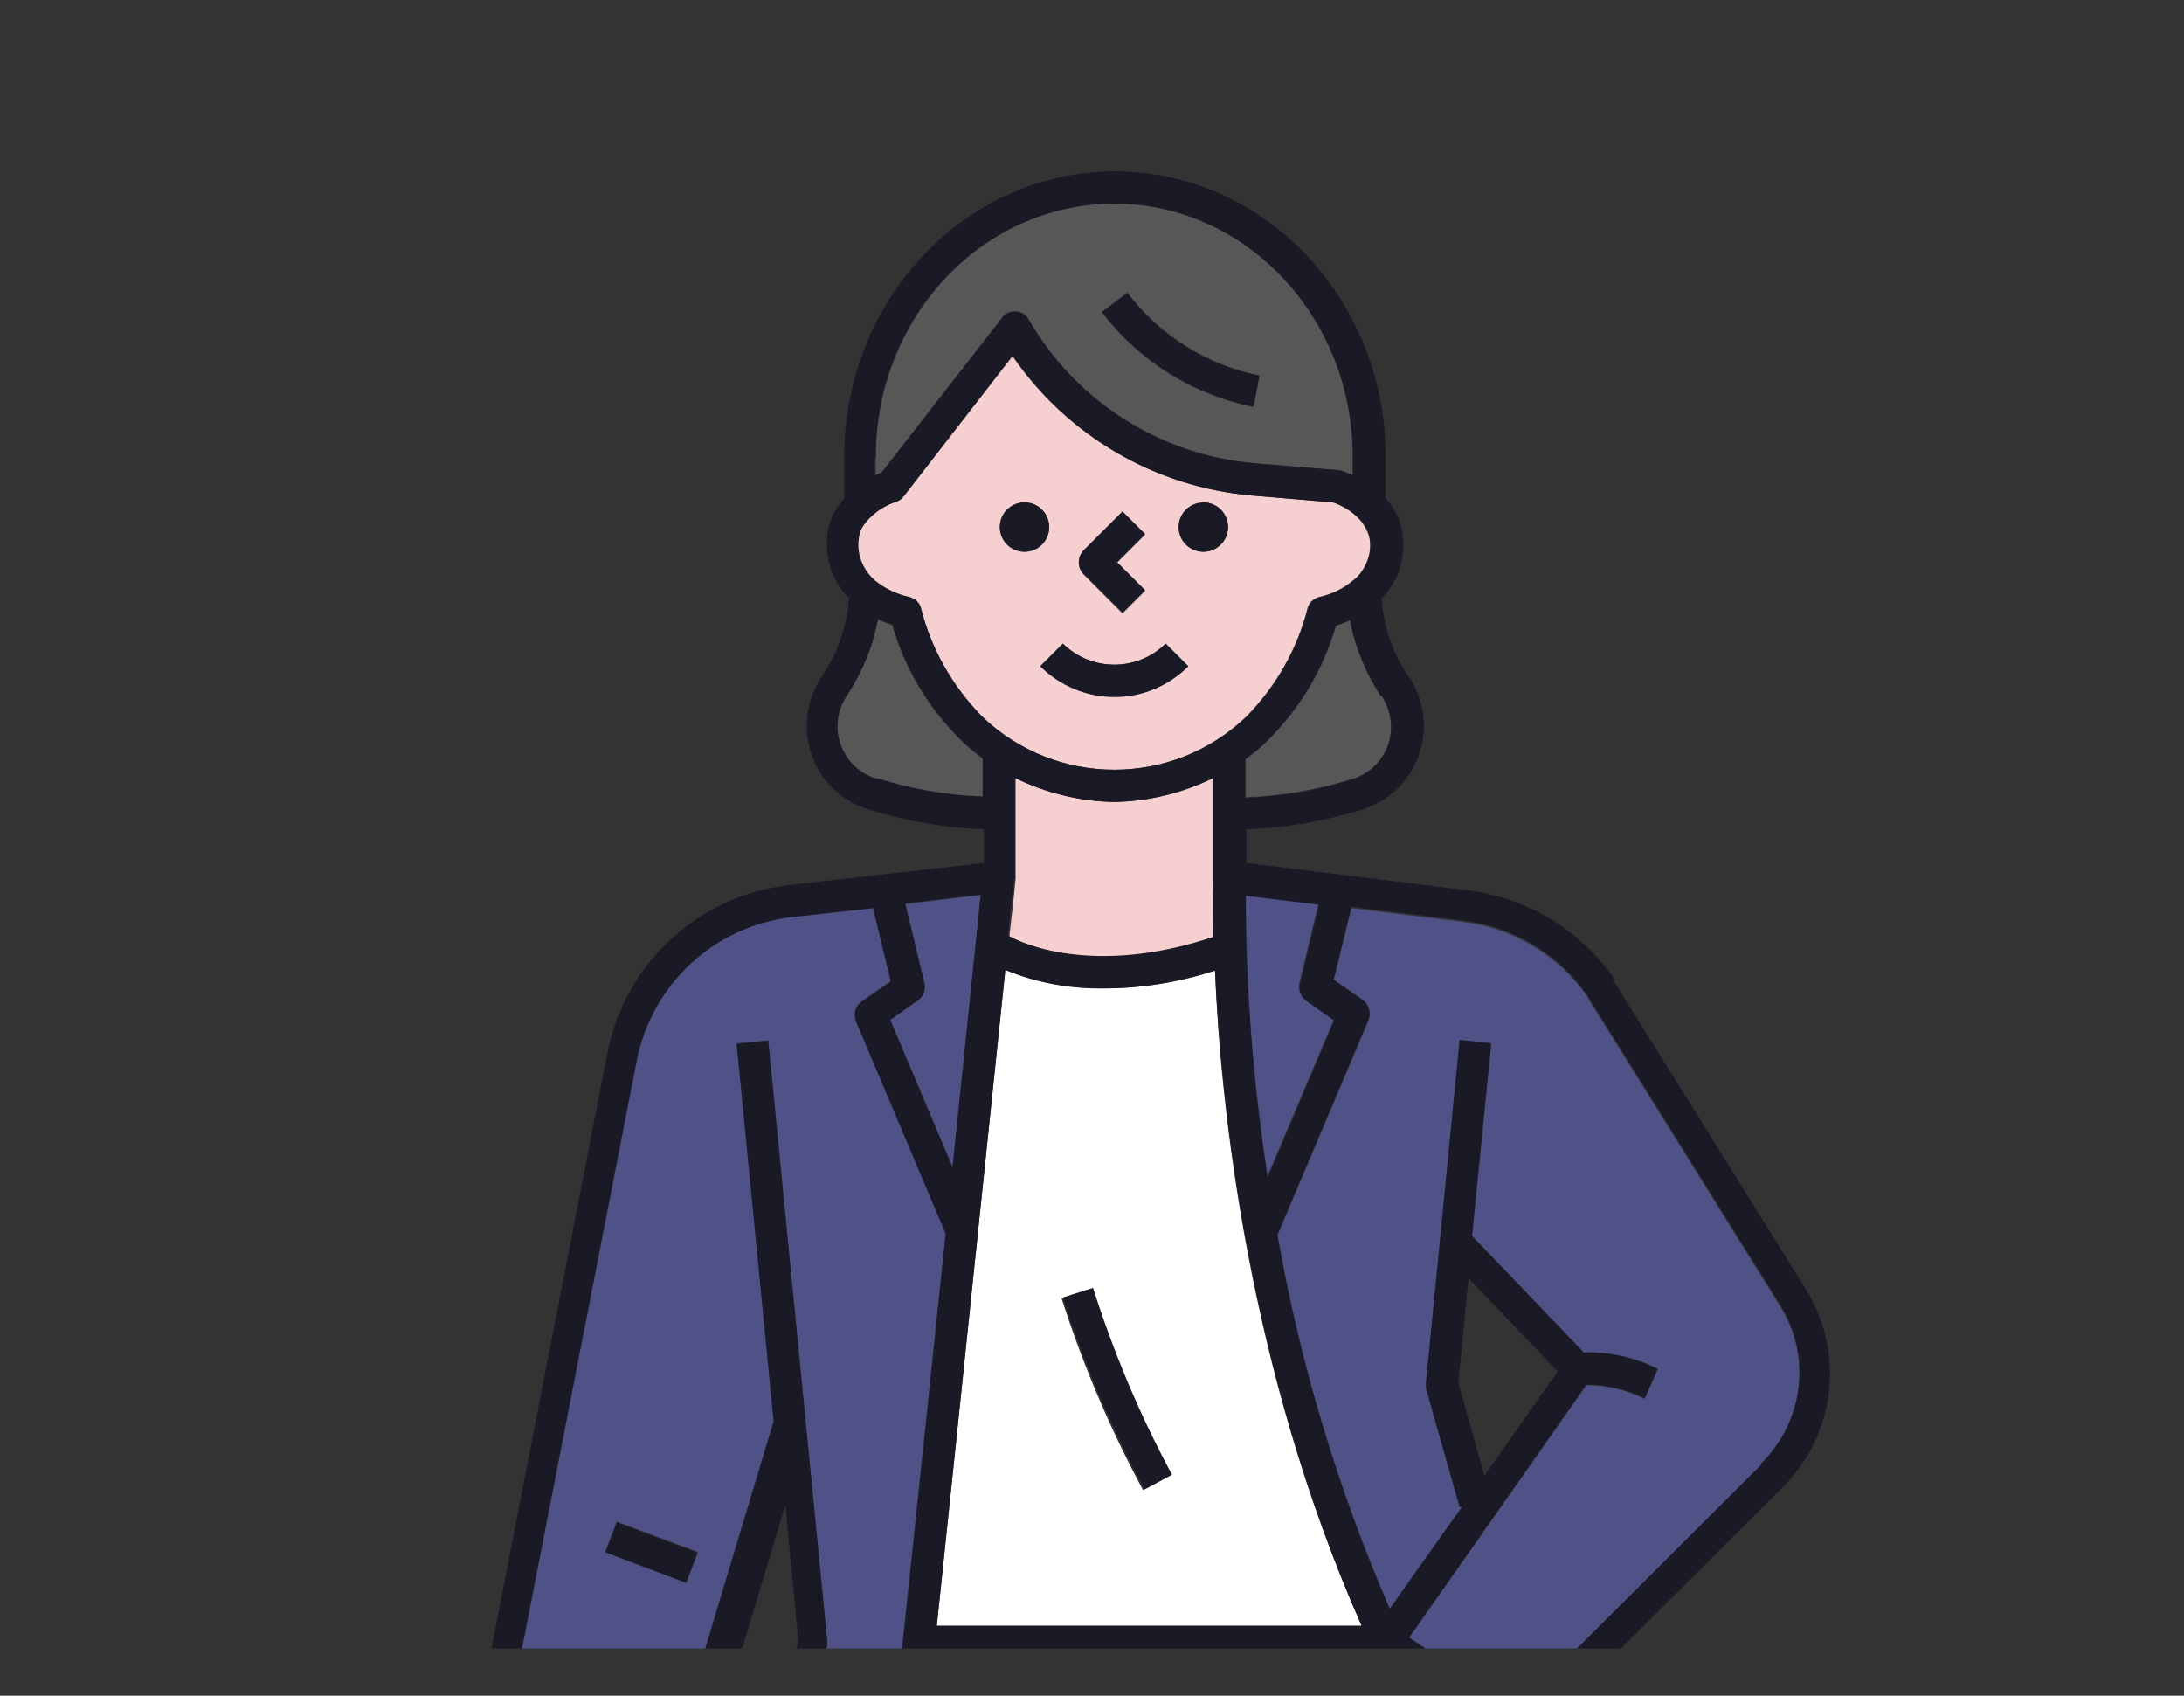 <?xml version="1.0" encoding="UTF-8"?>
<svg id="b" xmlns="http://www.w3.org/2000/svg" version="1.1" xmlns:xlink="http://www.w3.org/1999/xlink" viewBox="0 0 318.7 247.4">
  <rect x="0" y="0" width="318.7" height="247.4" fill="#333333" stroke="none"/>
  <defs>
    <style>
      .cls-1 {
        fill: #e28096;
      }

      .cls-1, .cls-2, .cls-3, .cls-4, .cls-5, .cls-6, .cls-7, .cls-8 {
        stroke-width: 0px;
      }

      .cls-2 {
        fill: #1a1a27;
      }

      .cls-3 {
        fill: #4f5187;
      }

      .cls-4 {
        fill: none;
      }

      .cls-5 {
        fill: #575757;
      }

      .cls-9 {
        clip-path: url(#clippath-1);
      }

      .cls-6 {
        fill: #f6d0d0;
      }

      .cls-10 {
        clip-path: url(#clippath);
      }

      .cls-7 {
        fill: #5e7fb2;
      }

      .cls-8 {
        fill: #fff;
      }
    </style>
    <clipPath id="clippath">
      <rect class="cls-4" width="318.7" height="247.4"/>
    </clipPath>
    <clipPath id="clippath-1">
      <rect class="cls-4" x="-21.1" y="4" width="361.5" height="236.5"/>
    </clipPath>
  </defs>
  <g id="c">
    <g class="cls-10">
      <g class="cls-9">
        <g id="f">
          <path id="g" class="cls-6" d="M186.5,478.9l14.3,22.7c1.7,2.6,4.6,4.2,7.7,4.2h.6c3,0,5.8-1.5,7.5-4-2.1-.4-4.3-.5-6.5-.5h0c-1.1,0-2-.7-2.3-1.7l-5.5-20.7h-15.8Z"/>
          <path id="h" class="cls-7" d="M208.5,510.5c-4.7,0-9.1-2.4-11.6-6.4l-12.3-19.4v34.4h6.2v-8.9c0-1.3,1.1-2.3,2.3-2.3.7,0,1.3.3,1.7.8l9.3,10.4h20.4c.9-.2,3.5-3.6,3.1-8-.4-3.7-3-6.8-6.5-7.9-2.4,4.5-7.1,7.4-12.2,7.4h-.6Z"/>
          <path id="i" class="cls-1" d="M104.7,474.2h36l1.2-12.6h-36.3l-.9,12.6Z"/>
          <path id="j" class="cls-7" d="M116.6,510.5h-.6c-5.1,0-9.8-2.8-12.2-7.4-3.6,1.1-6.1,4.2-6.5,7.9-.4,4.4,2.2,7.9,3.2,8h20.4l9.3-10.4c.9-1,2.3-1,3.3-.2.5.4.8,1.1.8,1.7v8.9h6.2v-34.4l-12.3,19.4c-2.5,4-6.9,6.4-11.6,6.4h0Z"/>
          <path id="k" class="cls-1" d="M181.4,474.2h37l-.7-12.6h-37.3l1,12.6h0Z"/>
          <path id="l" class="cls-3" d="M223.6,253.7l-12.6,17.9.6,9.3v-.7c.2,0,10.1,1.4,26.2-7.5-4.2-7.2-7.7-14.8-10.6-22.6l-3.6,3.6h0Z"/>
          <path id="m" class="cls-3" d="M231.7,145.5c-4.2-6.1-10.9-10.1-18.2-11l-16.3-2-2.6,10.6,4.3,3c.9.6,1.2,1.8.8,2.8l-13.3,31.4c3.3,18.8,8.9,37.1,16.4,54.6l10.6-15h-.4c0,.1-4.9-17.2-4.9-17.2,0-.3-.1-.6,0-.9l4.9-49.9,4.6.4-2.8,28.1,16.3,17c3.8,0,7.5.8,10.8,2.4l-1.9,4.3c-2.6-1.3-5.5-2-8.5-2l-25.9,36.9,15.8,10.3,35.6-35.5c6.2-6.2,7.4-15.9,2.7-23.3l-28-44.9h0Z"/>
          <path id="n" class="cls-1" d="M191.9,241.9h-55.7c-1.8,16.7-3.2,30.8-4.1,38.1-.1,1.2-1.1,2.1-2.3,2.1h-11.9l-12,175h36.5l17.9-187.2c.1-1.2,1.1-2.1,2.3-2.1s2.2.9,2.3,2.1l15.1,187.2h37.4l-11-185c-9.1-7.4-14.4-18.4-14.5-30.2h0Z"/>
          <path id="o" class="cls-6" d="M116.1,505.8h.6c3.1,0,6-1.6,7.7-4.2l14.3-22.7h-15.8l-5.5,20.7c-.3,1-1.2,1.7-2.3,1.7h0c-2.2,0-4.4.1-6.5.5,1.7,2.5,4.5,4,7.5,4h0Z"/>
          <path id="p" class="cls-3" d="M138,179.9l-13.1-31c-.4-1,0-2.2.8-2.8l4.3-3-2.6-10.7-11.8,1.3c-11.3,1.3-20.5,9.8-22.7,21l-25.9,132.7,20.4,4.6,25.5-84.7-5.4-55.1,4.6-.4,8.6,87.5c0,.3,0,.5,0,.8l-9.4,37.3h16.4c1.9-17.4,6.5-61.6,10.3-97.5h0ZM100.1,230.8l-11.8-4.4,1.7-4.4,11.8,4.4s-1.7,4.4-1.6,4.4Z"/>
          <path id="q" class="cls-6" d="M65.6,291.9l-7.8,14.9c-2.4,4.3-.8,9.7,3.5,12.1,4.3,2.4,9.7.8,12.1-3.5,0-.1.1-.3.2-.4l4.7-9.1c.6-1.1,2-1.6,3.2-1,.7.4,1.2,1,1.2,1.8.2,2,1.2,5.2,2.5,6.1.2.2.5.2.8.2.4,0,.8-.4,1-.8,1.8-2.8,1.1-10.4.2-15.5l-21.5-4.9h0Z"/>
          <path id="r" class="cls-6" d="M132.6,87.1c.8.2,1.5.8,1.7,1.6,1.5,5.9,4.6,11.4,8.9,15.8,10.8,10.4,27.9,10.4,38.7,0,4.3-4.4,7.4-9.8,8.9-15.8.2-.8.9-1.4,1.7-1.6,1.8-.4,3.5-1.2,4.9-2.4,2.7-1.8,3.4-5.4,1.6-8.1-.2-.4-.5-.7-.8-1-1-1.1-2.3-1.8-3.7-2.3l-11.8-1c-14.1-1.2-27-8.7-35-20.4l-15.9,20.5c-.3.4-.7.6-1.1.8-1.5.5-2.8,1.3-3.9,2.4-.5.5-1,1.2-1.3,1.8-.9,2.6,0,5.5,2.1,7.3,1.4,1.2,3.1,2,5,2.4h0ZM175.6,73.3c2,0,3.6,1.6,3.6,3.6s-1.6,3.6-3.6,3.6-3.6-1.6-3.6-3.6,1.6-3.5,3.6-3.5h0ZM158.1,80.4l5.7-5.7,3.3,3.3-4.1,4.1,4.1,4.1-3.3,3.3-5.7-5.7c-.9-.9-.9-2.4,0-3.3h0ZM170.1,93.9l3.3,3.3c-6,5.9-15.6,5.9-21.6,0l3.3-3.3c4.1,4.1,10.8,4.1,15,0h0ZM149.5,73.3c2,0,3.6,1.6,3.6,3.6s-1.6,3.6-3.6,3.6-3.6-1.6-3.6-3.6,1.6-3.6,3.6-3.6h0Z"/>
          <path id="s" class="cls-6" d="M177.1,136.7c-.1-5.2,0-8.4,0-8.8v-14.4c-4.5,2.2-9.4,3.4-14.4,3.5h-.1c-5-.1-9.9-1.3-14.4-3.5v14.5c0,0,0,.2,0,.2h0c0,.2-.3,3.2-.9,8.4,1.6.9,12.2,6.1,29.9.2h0Z"/>
          <path id="t" class="cls-5" d="M195,91.2c-1.8,6.3-5.2,12-9.8,16.6-1.1,1-2.2,2-3.4,2.9v5.6c5.3-.2,10.5-1.1,15.6-2.7,2.4-.7,4.3-2.5,5.2-4.9.9-2.4.6-5.1-.9-7.3-2.2-3.3-3.8-7.1-4.5-11.1-.7.3-1.4.6-2.1.8h0Z"/>
          <path id="u" class="cls-5" d="M146.2,46.3c.8-1,2.3-1.2,3.3-.4.2.2.4.4.6.7,6.9,12,19.3,19.8,33.1,21l12.1,1c.2,0,.4,0,.5.1.5.2,1.1.4,1.6.6v-2.7c0-20.4-15.6-36.9-34.8-36.9s-34.8,16.6-34.8,36.9v2.7c.3-.1.6-.3.9-.4,0,0,17.6-22.6,17.6-22.6ZM164.5,42.7c4.8,6.2,11.6,10.5,19.3,12.1l-.9,4.6c-8.8-1.8-16.7-6.7-22.1-13.8l3.7-2.8h0Z"/>
          <path id="v" class="cls-5" d="M143.4,110.7c-1.2-.9-2.4-1.8-3.4-2.9-4.6-4.6-8-10.3-9.8-16.6-.7-.2-1.4-.5-2.1-.8-.7,3.9-2.3,7.7-4.5,11.1-1.4,2.2-1.8,4.8-.9,7.3.9,2.4,2.8,4.2,5.2,4.9,5,1.6,10.2,2.5,15.5,2.7v-5.6h0Z"/>
          <path id="w" class="cls-8" d="M198.7,237.2c-16.6-37.4-20.6-75.8-21.4-95.6-5.2,1.7-10.7,2.6-16.2,2.6-4.9,0-9.9-.8-14.4-2.7-2.2,20.9-6.5,62.6-10,95.7h62,0ZM159.4,188c3,9.4,6.9,18.5,11.5,27.2l-4.1,2.2c-4.8-8.9-8.8-18.3-11.9-28l4.4-1.4h0Z"/>
          <path id="x" class="cls-3" d="M134,145.9l-4.1,2.9,9.1,21.5c1.9-18.5,3.5-33.6,4.1-39.7l-11.1,1.3,2.8,11.6c.2.9-.1,1.9-.9,2.5Z"/>
          <path id="y" class="cls-6" d="M208.2,267.5l10.3-14.6-16.8-10.9h-5.1c.1,9.8,4.4,19.1,11.7,25.6h0Z"/>
          <path id="z" class="cls-3" d="M184.9,171.7l9.7-22.9-4.1-2.9c-.8-.6-1.1-1.5-.9-2.5l2.8-11.6-10.8-1.3c0,13.8,1.1,27.5,3.2,41.1h0Z"/>
          <path id="aa" class="cls-2" d="M162.6,101.7c4.1,0,7.9-1.6,10.8-4.5l-3.3-3.3c-4.1,4.1-10.8,4.1-15,0l-3.3,3.3c2.9,2.9,6.8,4.5,10.8,4.5h0Z"/>
          <path id="ab" class="cls-2" d="M163.8,89.4l3.3-3.3-4.1-4.1,4.1-4.1-3.3-3.3-5.7,5.7c-.9.9-.9,2.4,0,3.3l5.7,5.7h0Z"/>
          <circle id="ac" class="cls-2" cx="149.5" cy="76.9" r="3.6"/>
          <circle id="ad" class="cls-2" cx="175.6" cy="76.9" r="3.6"/>
          <path id="ae" class="cls-2" d="M182.9,59.4l.9-4.6c-7.7-1.5-14.6-5.8-19.3-12.1l-3.7,2.8c5.5,7.2,13.3,12.1,22.1,13.8h0Z"/>
          <path id="af" class="cls-2" d="M235.7,143h0c-5-7.3-12.8-12-21.5-13.1l-32.3-4v-4.9c5.7-.2,11.4-1.2,16.9-2.9,3.8-1.2,6.8-4,8.2-7.8,1.4-3.8.9-8-1.3-11.4-2.4-3.4-3.8-7.4-4.1-11.6,3.1-3.1,4-7.8,2.4-11.9-.5-1-1.1-1.9-1.8-2.7v-6.1c0-22.9-17.7-41.6-39.5-41.6s-39.5,18.7-39.5,41.6v6.1c-.7.8-1.3,1.7-1.8,2.7-1.6,4.1-.6,8.8,2.5,11.9-.3,4.1-1.7,8.1-4.1,11.6-2.2,3.4-2.7,7.6-1.3,11.4,1.3,3.7,4.4,6.6,8.2,7.8,5.5,1.7,11.1,2.7,16.9,2.9v4.9l-28.3,3.2c-13.4,1.5-24.2,11.5-26.7,24.7l-26.2,134.6-8.5,16.2c-3.4,6.6-.8,14.8,5.8,18.3s14.8.8,18.3-5.8l2-3.9c.6,1.3,1.5,2.5,2.7,3.4,1.3,1,2.9,1.3,4.5,1,1.7-.3,3.1-1.4,4-2.8,3.4-5.2,1.3-16.8.7-19.9l22.7-75.3,1.9,19.8-10.1,39.8c-.3,1.2.4,2.5,1.7,2.8.2,0,.4,0,.6,0h4.9l-13.3,194.4c0,1.3.9,2.4,2.2,2.5h15.9l-4.7,17.8c-11.7.4-16.7,4.8-18.9,8.5-2.4,4.5-2.3,9.9.2,14.3,1.1,2.3,3.3,4,5.8,4.3h21.5c.7,0,1.3-.3,1.7-.8l5.9-6.7v5.1c0,1.3,1.1,2.3,2.3,2.3h10.8c1.3,0,2.3-1,2.3-2.3h0v-44.7l17.2-180,14.5,180.1c.1,1.2,1.1,2.1,2.3,2.1h.8v42.5c0,1.3,1.1,2.3,2.3,2.3h10.8c1.3,0,2.3-1,2.3-2.3h0v-5.1l5.9,6.7c.4.5,1.1.8,1.7.8h21.5c2.6-.3,4.8-1.9,5.8-4.3,2.6-4.4,2.7-9.8.2-14.3-2.1-3.7-7.1-8.1-18.9-8.5l-4.7-17.8h13.7c1.3,0,2.3-1,2.3-2.3h0c0-.1-11.4-191.7-11.4-191.7.4,0,1,0,1.8,0,4.5,0,14.7-1.1,28.6-9.4,1.1-.7,1.5-2.1.8-3.2-.1-.2-9.4-16-12.1-26l29.4-29.3c7.8-7.7,9.2-19.8,3.3-29.1l-28-44.9h0ZM192.5,131.9l-2.8,11.6c-.2.9.1,1.9.9,2.5l4.1,2.9-9.7,22.9c-2.1-13.6-3.2-27.4-3.2-41.1l10.8,1.3h0ZM201.6,101.5c1.4,2.2,1.8,4.8.9,7.3-.9,2.4-2.8,4.2-5.2,4.9-5.1,1.6-10.3,2.5-15.6,2.7v-5.6c1.2-.9,2.4-1.8,3.4-2.9,4.6-4.6,8-10.3,9.8-16.6.7-.2,1.4-.5,2.1-.8.7,3.9,2.3,7.7,4.5,11.1h0ZM127.8,66.6c0-20.4,15.6-36.9,34.8-36.9s34.8,16.6,34.8,36.9v2.7c-.5-.2-1-.4-1.6-.6-.2,0-.4,0-.5-.1l-12.1-1c-13.8-1.1-26.2-9-33.1-21-.6-1.1-2.1-1.5-3.2-.8-.3.2-.5.3-.7.6l-17.6,22.6c-.3.1-.6.2-.9.4v-2.7h0ZM125.6,77.4c.3-.7.8-1.3,1.3-1.8,1.1-1.1,2.4-1.9,3.9-2.4.4-.1.8-.4,1.1-.8l15.9-20.5c8,11.7,20.8,19.2,35,20.4l11.8,1c1.4.5,2.6,1.3,3.7,2.3.5.5,1,1.2,1.3,1.8.9,2.6,0,5.5-2.1,7.3-1.4,1.2-3.1,2-4.9,2.4-.8.2-1.5.8-1.7,1.6-1.5,5.9-4.6,11.4-8.9,15.8-10.8,10.4-27.9,10.4-38.7,0-4.3-4.4-7.4-9.8-8.9-15.8-.2-.8-.9-1.4-1.7-1.6-1.8-.4-3.5-1.2-5-2.4-2.1-1.8-3-4.7-2.1-7.3h0ZM148.1,128.2c0,0,0-.2,0-.2v-14.5c4.5,2.2,9.4,3.4,14.4,3.5h.1c5-.1,9.9-1.3,14.4-3.5v14.4c0,.5-.1,3.6,0,8.8-17.7,5.9-28.4.7-29.9-.2.5-5.1.9-8.2.9-8.4h0ZM127.9,113.6c-2.4-.7-4.3-2.5-5.2-4.9-.9-2.4-.6-5.1.9-7.3,2.2-3.3,3.8-7.1,4.5-11.1.7.3,1.4.6,2.1.8,1.8,6.3,5.2,12,9.8,16.6,1.1,1,2.2,2,3.4,2.9v5.6c-5.3-.2-10.5-1.1-15.5-2.7h0ZM146.7,141.5c4.6,1.9,9.5,2.8,14.4,2.7,5.5,0,10.9-.9,16.2-2.6.9,19.8,4.9,58.2,21.4,95.6h-62c3.5-33.2,7.8-74.8,10-95.7h0ZM201.6,241.9l16.8,10.9-10.3,14.7c-7.3-6.5-11.6-15.8-11.7-25.6h5.1ZM143.1,130.6c-.6,6.1-2.2,21.2-4.1,39.7l-9.1-21.5,4.1-2.9c.8-.6,1.1-1.5.9-2.5l-2.8-11.6,11.1-1.3ZM86.9,312.2c-.2.4-.6.7-1,.8-.3,0-.6,0-.8-.2-1.3-.9-2.2-4.1-2.5-6.1-.2-1.3-1.3-2.2-2.6-2-.8,0-1.4.6-1.8,1.2l-4.7,9.1c-2.1,4.4-7.4,6.2-11.9,4.1-4.4-2.1-6.2-7.5-4.1-11.9,0-.1.1-.3.2-.4l7.8-14.9,21.5,4.9c.9,5,1.6,12.7-.2,15.5h0ZM111.3,277.4l9.4-37.3c0-.3,0-.5,0-.8l-8.6-87.5-4.6.5,5.4,55.1-25.5,84.7-20.4-4.6,25.9-132.7c2.2-11.2,11.3-19.7,22.7-21l11.8-1.3,2.6,10.7-4.3,3c-.9.6-1.2,1.8-.8,2.8l13.1,31c-3.7,35.9-8.4,80.1-10.3,97.5h-16.4,0ZM115.1,501.4h0c1.1,0,2-.7,2.3-1.7l5.5-20.7h15.8l-14.3,22.7c-1.7,2.6-4.6,4.2-7.7,4.2h-.6c-3,0-5.8-1.5-7.5-4,2.1-.4,4.3-.5,6.5-.5h0ZM140.5,519.1h-6.2v-8.9c0-1.3-1.1-2.3-2.3-2.3s-1.3.3-1.7.8l-9.3,10.4h-20.4c-.9-.2-3.6-3.6-3.2-8,.4-3.7,3-6.8,6.5-7.9,2.4,4.5,7.1,7.4,12.2,7.4h.6c4.7,0,9.1-2.4,11.6-6.4l12.3-19.4v34.4h0ZM140.7,474.2h-36l.9-12.6h36.3l-1.2,12.6h0ZM221.3,503.1c3.6,1.1,6.1,4.2,6.5,7.9.4,4.4-2.2,7.9-3.1,8h-20.4l-9.3-10.4c-.9-1-2.3-1-3.3-.2-.5.4-.8,1.1-.8,1.7v8.9h-6.2v-34.4l12.3,19.4c2.5,4,6.9,6.4,11.6,6.4h.6c5.1,0,9.8-2.8,12.2-7.3h0ZM207.8,499.6c.3,1,1.2,1.7,2.3,1.7h0c2.2,0,4.4.1,6.5.5-1.7,2.5-4.5,4-7.5,4h-.6c-3.1,0-6-1.6-7.7-4.2l-14.3-22.7h15.8l5.5,20.7h0ZM218.4,474.2h-37l-1-12.6h37.3l.7,12.6ZM217.4,457h-37.4l-15.1-187.2c-.1-1.2-1.1-2.1-2.3-2.1-1.2,0-2.2.9-2.3,2.1l-17.9,187.2h-36.4l12-175h11.9c1.2,0,2.2-.9,2.3-2.1.8-7.4,2.3-21.4,4.1-38.1h55.7c.1,11.7,5.4,22.8,14.5,30.1l11,185h0ZM237.8,272.6c-16.1,9-26,7.5-26.1,7.5v.7c-.1,0-.7-9.3-.7-9.3l12.5-17.9,3.6-3.6c2.9,7.8,6.4,15.4,10.6,22.6h0ZM257,213.7l-35.6,35.5-15.8-10.3,25.9-36.9c2.9,0,5.8.7,8.5,2l1.9-4.3c-3.4-1.7-7.1-2.5-10.8-2.4l-16.3-17,2.8-28.1-4.6-.5-4.9,49.9c0,.3,0,.6,0,.9l4.9,17.3h.4c0-.1-10.6,14.9-10.6,14.9-7.6-17.5-13.1-35.8-16.4-54.6l13.3-31.4c.4-1,0-2.2-.8-2.8l-4.3-3,2.6-10.6,16.3,2c7.4.9,14,4.9,18.2,11l28,44.9c4.7,7.4,3.6,17.1-2.7,23.3h0ZM216.6,215.3l-3.8-13.6,1.5-15.2,13,13.6-10.7,15.2h0Z"/>
          <rect id="ag" class="cls-2" x="92.7" y="220.1" width="4.7" height="12.6" transform="translate(-150.3 235.4) rotate(-69.3)"/>
          <path id="ah" class="cls-2" d="M171,215.1c-4.7-8.7-8.5-17.8-11.5-27.2l-4.4,1.4c3.1,9.7,7.1,19,11.9,28l4.1-2.2Z"/>
        </g>
      </g>
    </g>
  </g>
</svg>